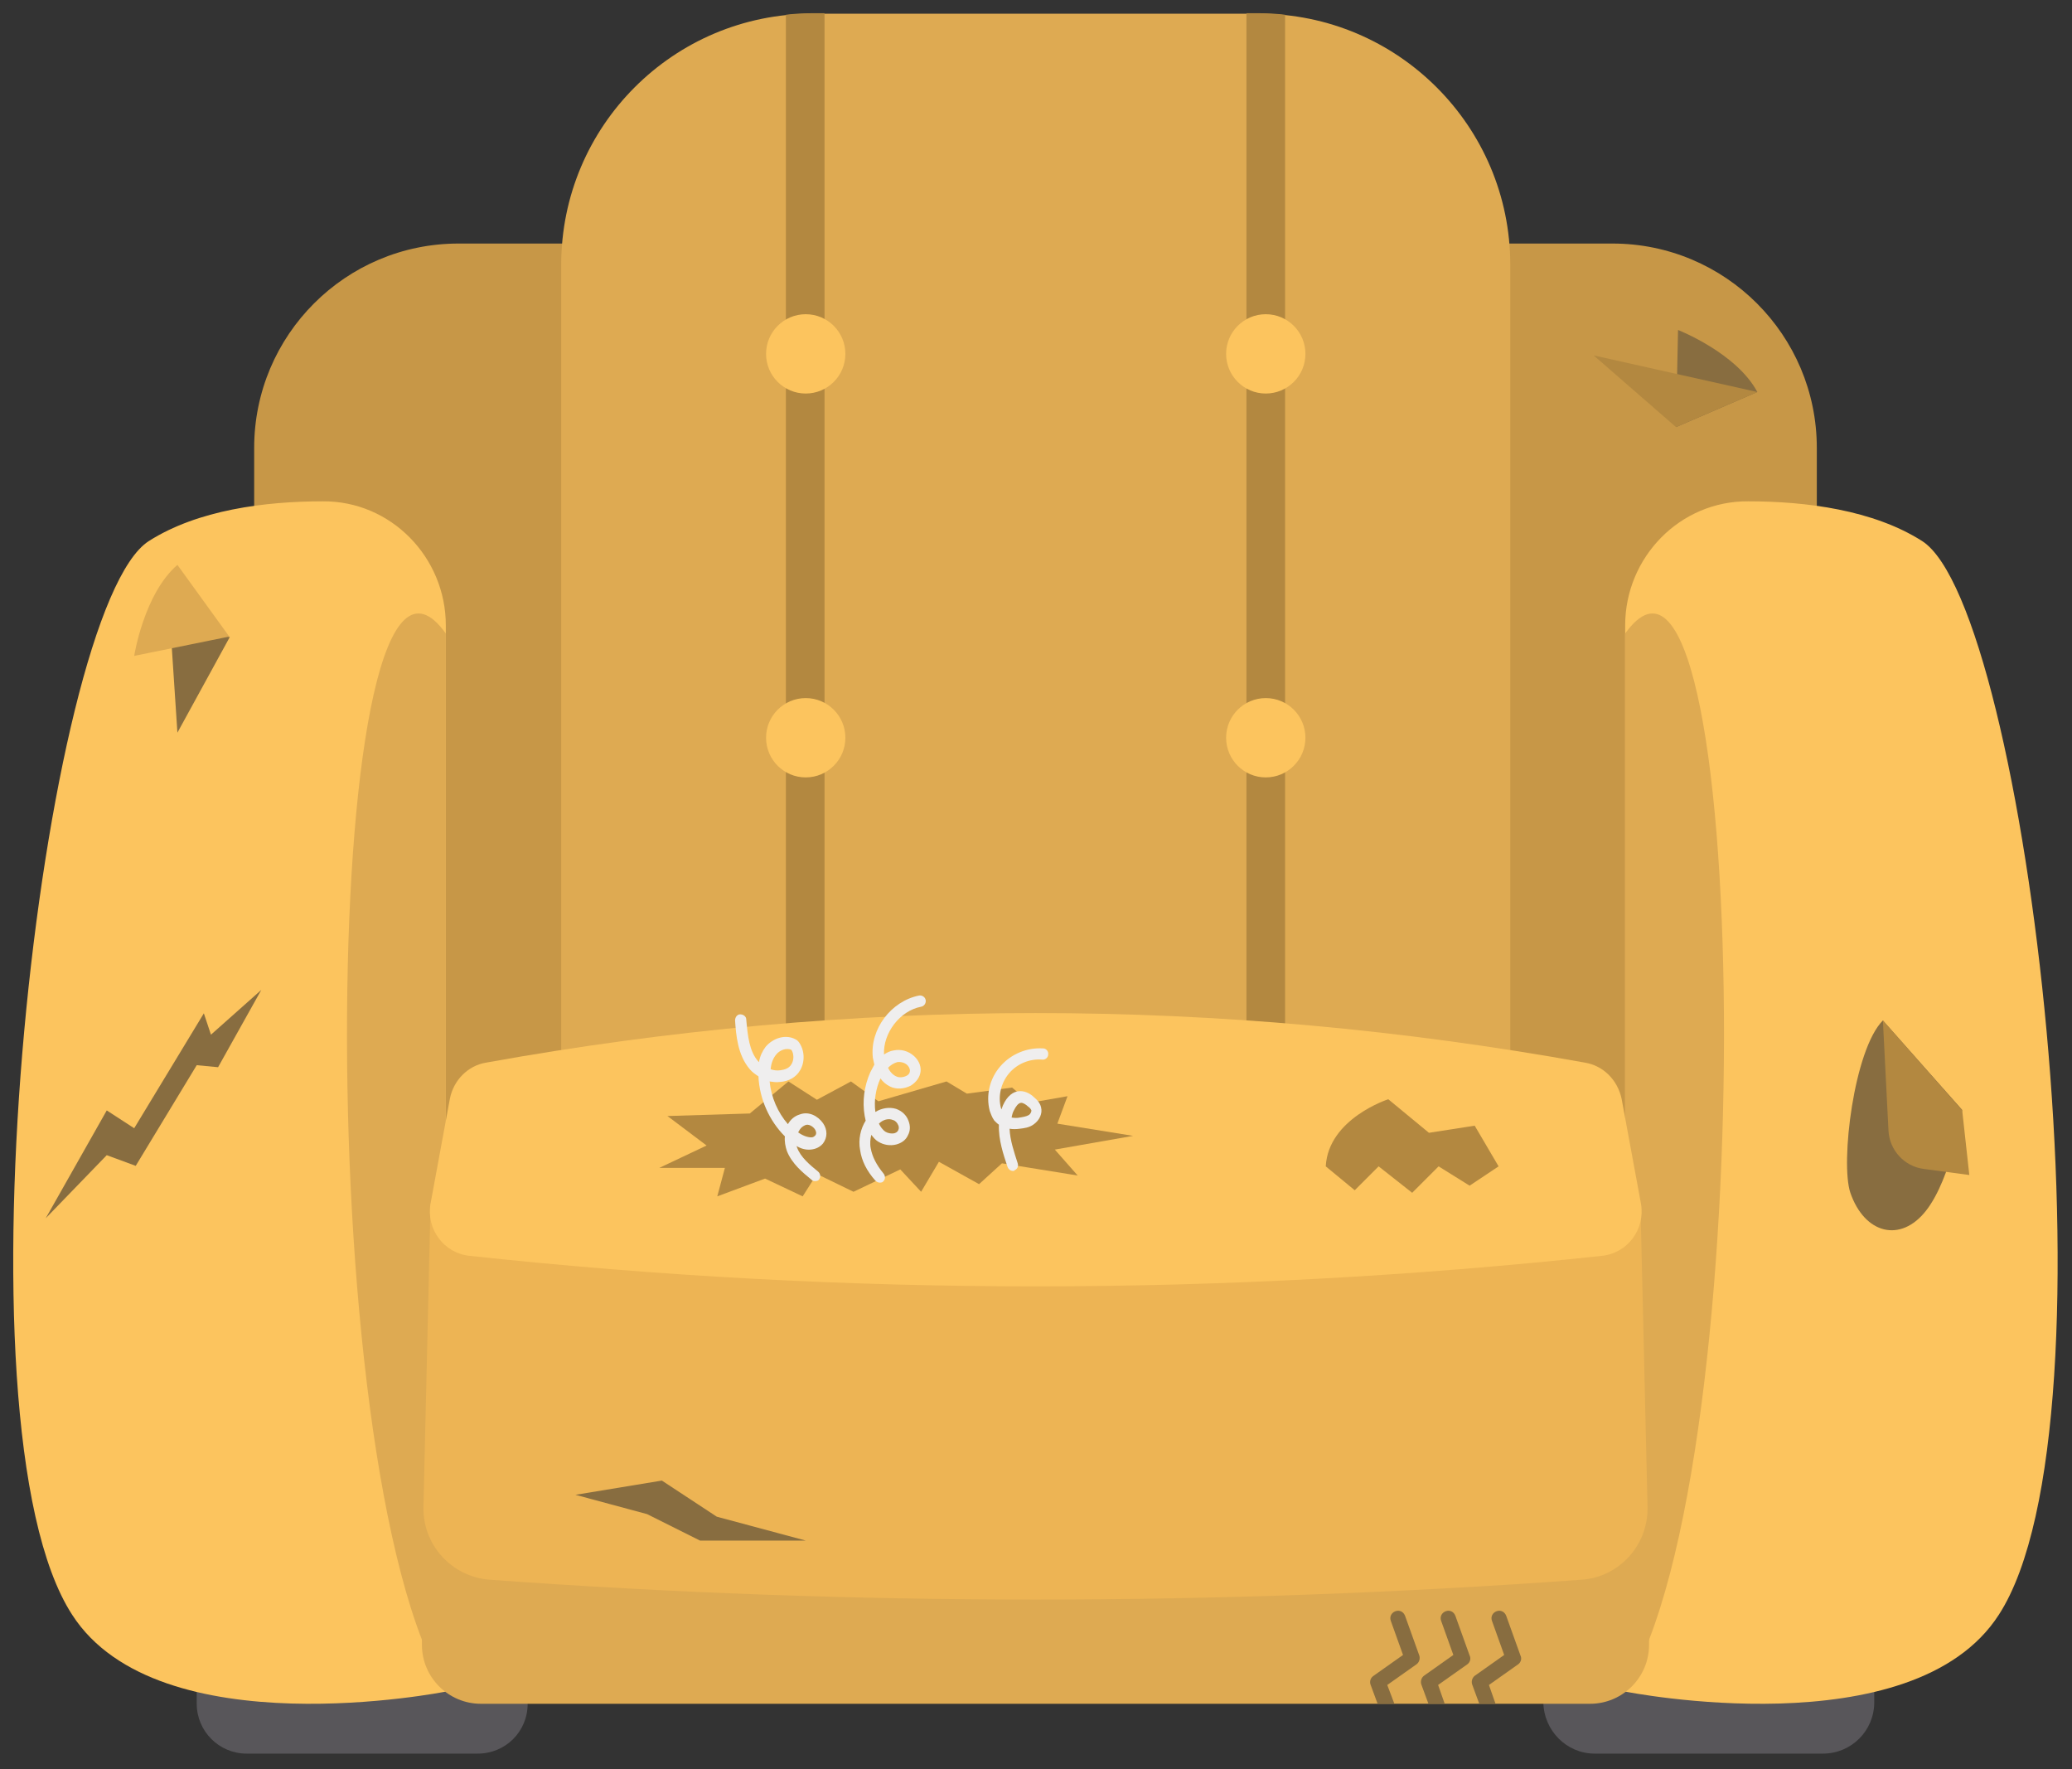<?xml version="1.0" encoding="UTF-8"?> <!-- Generator: Adobe Illustrator 23.0.3, SVG Export Plug-In . SVG Version: 6.00 Build 0) --> <svg xmlns="http://www.w3.org/2000/svg" xmlns:xlink="http://www.w3.org/1999/xlink" id="Слой_1" x="0px" y="0px" viewBox="0 0 407.6 348" style="enable-background:new 0 0 407.6 348;" xml:space="preserve"><rect x="0" y="0" width="407.6" height="348" fill="#333333" stroke="none"/> <style type="text/css"> .st0{fill:#58565A;} .st1{fill:#C79747;} .st2{fill:#DEAA52;} .st3{fill:#FCC45E;} .st4{fill:#B38840;} .st5{fill:#EDB454;} .st6{fill:#886D40;} .st7{fill:#EFEEEE;} </style> <g> <path class="st0" d="M94,344.9H48.5c-5.4,0-9.8-4.4-9.8-9.8v-5.8h65.1v5.8C103.8,340.6,99.4,344.9,94,344.9z"></path> <path class="st0" d="M313.7,344.9h44.9c5.6,0,10.1-4.5,10.1-10.1v-5.5h-65.1v5.5C303.7,340.4,308.2,344.9,313.7,344.9z"></path> <path class="st1" d="M144.3,47.9H90.2C68,47.9,50,65.9,50,88.1v161.6h94.3V47.9z"></path> <path class="st1" d="M263.1,47.9h54.1c22.2,0,40.2,18,40.2,40.2v161.6h-94.3V47.9z"></path> <path class="st2" d="M247.7,2.7h-87.9c-27.3,0-49.4,22.1-49.4,49.4v197.6h186.7V52.1C297.1,24.8,274.9,2.7,247.7,2.7z"></path> <path class="st3" d="M87.7,123c0-13.4-10.8-24.5-24.2-24.4c-11.4,0-24.6,1.7-34.2,7.8C8.5,119.6-10.3,279.9,14.2,317.6 c17,26.4,73.5,15.1,73.5,15.1V123z"></path> <path class="st2" d="M87.7,124.6v207.6C60.4,288.7,63.2,90.4,87.7,124.6z"></path> <path class="st3" d="M319.7,123c0-13.4,10.8-24.5,24.2-24.4c11.4,0,24.6,1.7,34.2,7.8c20.7,13.2,39.6,173.5,15.1,211.2 c-17,26.4-73.5,15.1-73.5,15.1V123z"></path> <path class="st2" d="M319.7,124.6v207.6C347,288.7,344.2,90.4,319.7,124.6z"></path> <path class="st2" d="M324.4,291.2v32.3c0,6.4-5.2,11.6-11.6,11.6H94.6c-6.4,0-11.6-5.2-11.6-11.6v-32.3H324.4z"></path> <g> <path class="st4" d="M162.2,2.7v210.7h-7.6V2.9c1.7-0.2,3.3-0.3,5.1-0.3H162.2z"></path> <circle class="st3" cx="158.5" cy="69.6" r="7.8"></circle> <circle class="st3" cx="158.5" cy="145.1" r="7.8"></circle> </g> <g> <path class="st4" d="M245.2,2.7v210.7h7.6V2.9c-1.7-0.2-3.3-0.3-5.1-0.3H245.2z"></path> <circle class="st3" cx="249" cy="69.6" r="7.8"></circle> <circle class="st3" cx="249" cy="145.1" r="7.8"></circle> </g> <g> <path class="st5" d="M322.7,236.7h-238l-1.4,59.6c-0.2,7.5,5.5,13.8,13,14.4c71.6,5.2,143.2,5.2,214.8,0c7.5-0.5,13.2-6.9,13-14.4 L322.7,236.7z"></path> <path class="st3" d="M311.8,209C239.7,196,167.7,196,95.6,209c-3.6,0.6-6.4,3.5-7.1,7.1l-3.8,20.6c-0.9,5,2.6,9.8,7.7,10.3 c74.2,8,148.4,8,222.7,0c5.1-0.5,8.6-5.3,7.7-10.3l-3.8-20.6C318.2,212.4,315.4,209.6,311.8,209z"></path> </g> <polygon class="st4" points="139,225.3 131.3,219.5 147.5,219 155.1,212.7 160.7,216.3 167.4,212.7 172.8,216.6 186.2,212.7 190.2,215.1 199.1,213.9 202.6,216.9 210,215.6 208,221 222.9,223.4 207.5,226.1 212,231.2 197.1,228.8 192.6,232.9 184.7,228.5 181.2,234.4 177.1,230 167.9,234.4 160.7,230.9 157.9,235.3 150.5,231.8 141.1,235.3 142.6,229.7 129.7,229.7 "></polygon> <path class="st4" d="M260.8,229.4c0.5-9.4,12.3-13.2,12.3-13.2l8,6.6l9-1.4l4.7,8l-5.7,3.8l-6.1-3.8l-5.2,5.2l-6.6-5.2l-4.7,4.7 L260.8,229.4z"></path> <path class="st6" d="M370.4,200.7c-5.7,5.7-8.4,28-6.4,33.9c2.8,8.1,9.9,9.9,14.9,3.5c5-6.4,7.1-19.8,7.1-19.8L370.4,200.7z"></path> <path class="st4" d="M370.4,200.7l1.1,21.7c0.2,3.8,3.1,7,6.9,7.5l9,1.2l-1.4-12.7L370.4,200.7z"></path> <g> <polygon class="st6" points="45.2,125.3 34.9,144.1 33.5,122.9 "></polygon> <path class="st2" d="M34.9,111.1c-6.6,5.7-8.5,17.9-8.5,17.9l18.7-3.8L34.9,111.1z"></path> </g> <g> <path class="st6" d="M345.7,77.1c-4.1-7.7-15.6-12.2-15.6-12.2L329.7,84L345.7,77.1z"></path> <polygon class="st4" points="329.7,84 313.5,69.9 345.7,77.1 "></polygon> </g> <polygon class="st6" points="9,239.6 21,218.4 26.4,221.9 40.1,199.3 41.5,203.5 51.4,194.7 42.9,209.9 38.7,209.5 26.7,229.3 21,227.2 "></polygon> <polygon class="st6" points="113.2,294 130.2,291.2 141,298.3 158.5,303 137.7,303 127.3,297.8 "></polygon> <g> <g> <path class="st6" d="M278.7,327.3l-5.8,4.1l1.4,3.7H271l-1.4-3.8c-0.2-0.6,0-1.3,0.6-1.7l5.8-4.1l-2.4-6.7 c-0.3-0.8,0.1-1.6,0.9-1.9c0.8-0.3,1.6,0.1,1.9,0.9l2.8,7.8C279.4,326.2,279.2,326.9,278.7,327.3z"></path> </g> <g> <path class="st6" d="M288.7,327.3l-5.8,4.1l1.3,3.7H281l-1.4-3.8c-0.2-0.6,0-1.3,0.5-1.7l5.8-4.1l-2.4-6.7 c-0.3-0.8,0.1-1.6,0.9-1.9c0.8-0.3,1.6,0.1,1.9,0.9l2.8,7.8C289.4,326.2,289.2,326.9,288.7,327.3z"></path> </g> <g> <path class="st6" d="M298.7,327.3l-5.8,4.1l1.3,3.7H291l-1.4-3.8c-0.2-0.6,0-1.3,0.5-1.7l5.8-4.1l-2.4-6.7 c-0.3-0.8,0.1-1.6,0.9-1.9c0.8-0.3,1.6,0.1,1.9,0.9l2.8,7.8C299.4,326.2,299.2,326.9,298.7,327.3z"></path> </g> </g> <g> <path class="st7" d="M160.3,232.3c-0.3,0-0.5-0.1-0.7-0.3c-1.7-1.4-3.8-3.1-4.8-5.6c-0.3-0.9-0.5-1.9-0.4-2.9 c-3.1-3.1-5-7.4-5.2-11.8c0,0,0,0,0,0c-0.6-0.4-1.2-0.8-1.7-1.4c-2.4-2.8-2.7-6.7-2.9-9.6c0-0.6,0.4-1.2,1-1.2 c0.6,0,1.2,0.4,1.2,1c0.3,3.3,0.6,6.3,2.4,8.3c0,0,0.1,0.1,0.1,0.1c0.2-1.2,0.7-2.2,1.3-3c1.4-1.7,4.1-2.7,6.2-1.3 c0.1,0.1,0.2,0.2,0.3,0.3c1.2,1.6,1.3,3.9,0.3,5.6c-0.8,1.4-2.3,2.2-4,2.3c-0.7,0.1-1.3,0-2-0.1c0.3,3.1,1.6,6.1,3.6,8.4 c0.5-0.9,1.3-1.6,2.3-1.9c1.8-0.7,3.6,0.3,4.6,1.7c0.9,1.3,0.9,2.8,0,4c-0.6,0.7-1.4,1.1-2.4,1.2c-1,0.1-2-0.2-2.8-0.7 c0,0.1,0.1,0.2,0.1,0.3c0.7,1.9,2.5,3.4,4.1,4.7c0.5,0.4,0.6,1.1,0.2,1.6C161,232.2,160.7,232.3,160.3,232.3z M157,222.7 c0.8,0.6,1.8,1,2.6,1c0.4,0,0.6-0.2,0.8-0.4c0.3-0.4,0.1-0.9-0.1-1.2c-0.4-0.6-1.3-1.1-1.9-0.8c-0.7,0.3-1.1,0.8-1.3,1.3 C157,222.6,157,222.7,157,222.7z M151.6,210.3c0.6,0.2,1.2,0.3,1.9,0.2c0.7-0.1,1.7-0.3,2.2-1.2c0.5-0.8,0.5-2,0-2.8 c-1-0.5-2.4,0.1-3,0.9C152.1,208.1,151.7,209.1,151.6,210.3z"></path> </g> <g> <path class="st7" d="M199.3,230.3c-0.5,0-0.9-0.3-1.1-0.8c-0.8-2.4-1.8-5.3-1.7-8.3c-0.3-0.2-0.6-0.5-0.9-0.8 c-0.5-0.7-0.7-1.4-0.9-1.9c-0.8-3.1,0-6.4,2.1-8.8s5.2-3.7,8.4-3.5c0.6,0,1.1,0.6,1,1.2c0,0.6-0.6,1.1-1.2,1 c-2.4-0.2-4.9,0.8-6.5,2.7c-1.6,1.9-2.2,4.5-1.6,6.8c0,0.1,0.1,0.2,0.1,0.3c0.1-0.3,0.2-0.5,0.3-0.8c0.8-1.8,2-2.8,3.4-2.8 c0,0,0,0,0,0c1.1,0,2.1,0.6,2.7,1.2c0.6,0.5,1.2,1.1,1.4,2c0.3,1.2-0.3,2.5-1.4,3.3c-0.9,0.7-2,0.8-2.8,0.9c-0.7,0.1-1.4,0.1-2,0 c0.1,2.3,0.9,4.6,1.6,6.8c0.2,0.6-0.1,1.2-0.7,1.4C199.6,230.3,199.4,230.3,199.3,230.3z M199,219.8c0.6,0.1,1.2,0.1,1.6,0 c0.6-0.1,1.3-0.2,1.8-0.5c0.3-0.2,0.5-0.6,0.5-0.9c-0.1-0.3-0.4-0.6-0.7-0.8c-0.3-0.3-0.9-0.7-1.3-0.7c-0.6,0-1.1,0.8-1.4,1.4 C199.2,218.8,199.1,219.3,199,219.8z"></path> </g> <g> <path class="st7" d="M173.1,232.6c-0.3,0-0.6-0.1-0.9-0.4c-1.7-1.9-2.7-3.9-3-6c-0.4-2.1,0.1-4.2,1.1-5.8 c-0.1-0.3-0.1-0.6-0.2-0.9c-0.5-2.9-0.1-5.9,1.1-8.6c0.3-0.5,0.5-1,0.8-1.5c-0.1-0.5-0.2-0.9-0.3-1.4c-0.6-5.6,3.6-11.1,9.1-12.2 c0.6-0.1,1.2,0.3,1.3,0.9c0.1,0.6-0.3,1.2-0.9,1.3c-4.2,0.8-7.5,5.2-7.3,9.4c0.6-0.4,1.2-0.7,1.9-0.8c1.4-0.3,2.9,0.1,4,1.1 c0.9,0.8,1.4,1.9,1.3,3c-0.1,1.1-0.8,2.1-1.9,2.8c-1.3,0.7-2.9,0.8-4.1,0.2c-0.8-0.4-1.4-0.9-1.9-1.6c-0.9,2-1.3,4.3-1,6.6 c1.3-0.8,2.8-1,4.1-0.6c1.1,0.4,2,1.2,2.4,2.3c0.4,1,0.4,2-0.1,2.9c-0.4,0.9-1.2,1.5-2.3,1.8c-1.2,0.3-2.5,0.1-3.6-0.6 c-0.5-0.3-0.9-0.8-1.3-1.3c-0.2,0.8-0.3,1.8-0.1,2.7c0.3,1.6,1.1,3.2,2.5,4.9c0.4,0.5,0.4,1.2-0.1,1.6 C173.7,232.5,173.4,232.6,173.1,232.6z M172.9,221c0.3,0.6,0.7,1.2,1.3,1.6c0.5,0.3,1.2,0.4,1.7,0.3c0.3-0.1,0.6-0.2,0.8-0.6 c0.2-0.4,0.1-0.8,0-1c-0.2-0.5-0.6-0.9-1-1C174.8,219.9,173.7,220.2,172.9,221z M174.7,210c0.3,0.7,0.9,1.4,1.6,1.7 c0.6,0.3,1.4,0.2,2-0.1c0.3-0.1,0.7-0.5,0.7-1c0-0.5-0.3-0.9-0.5-1.1c-0.5-0.5-1.3-0.7-2-0.6C175.8,209.1,175.2,209.5,174.7,210z"></path> </g> </g> </svg> 